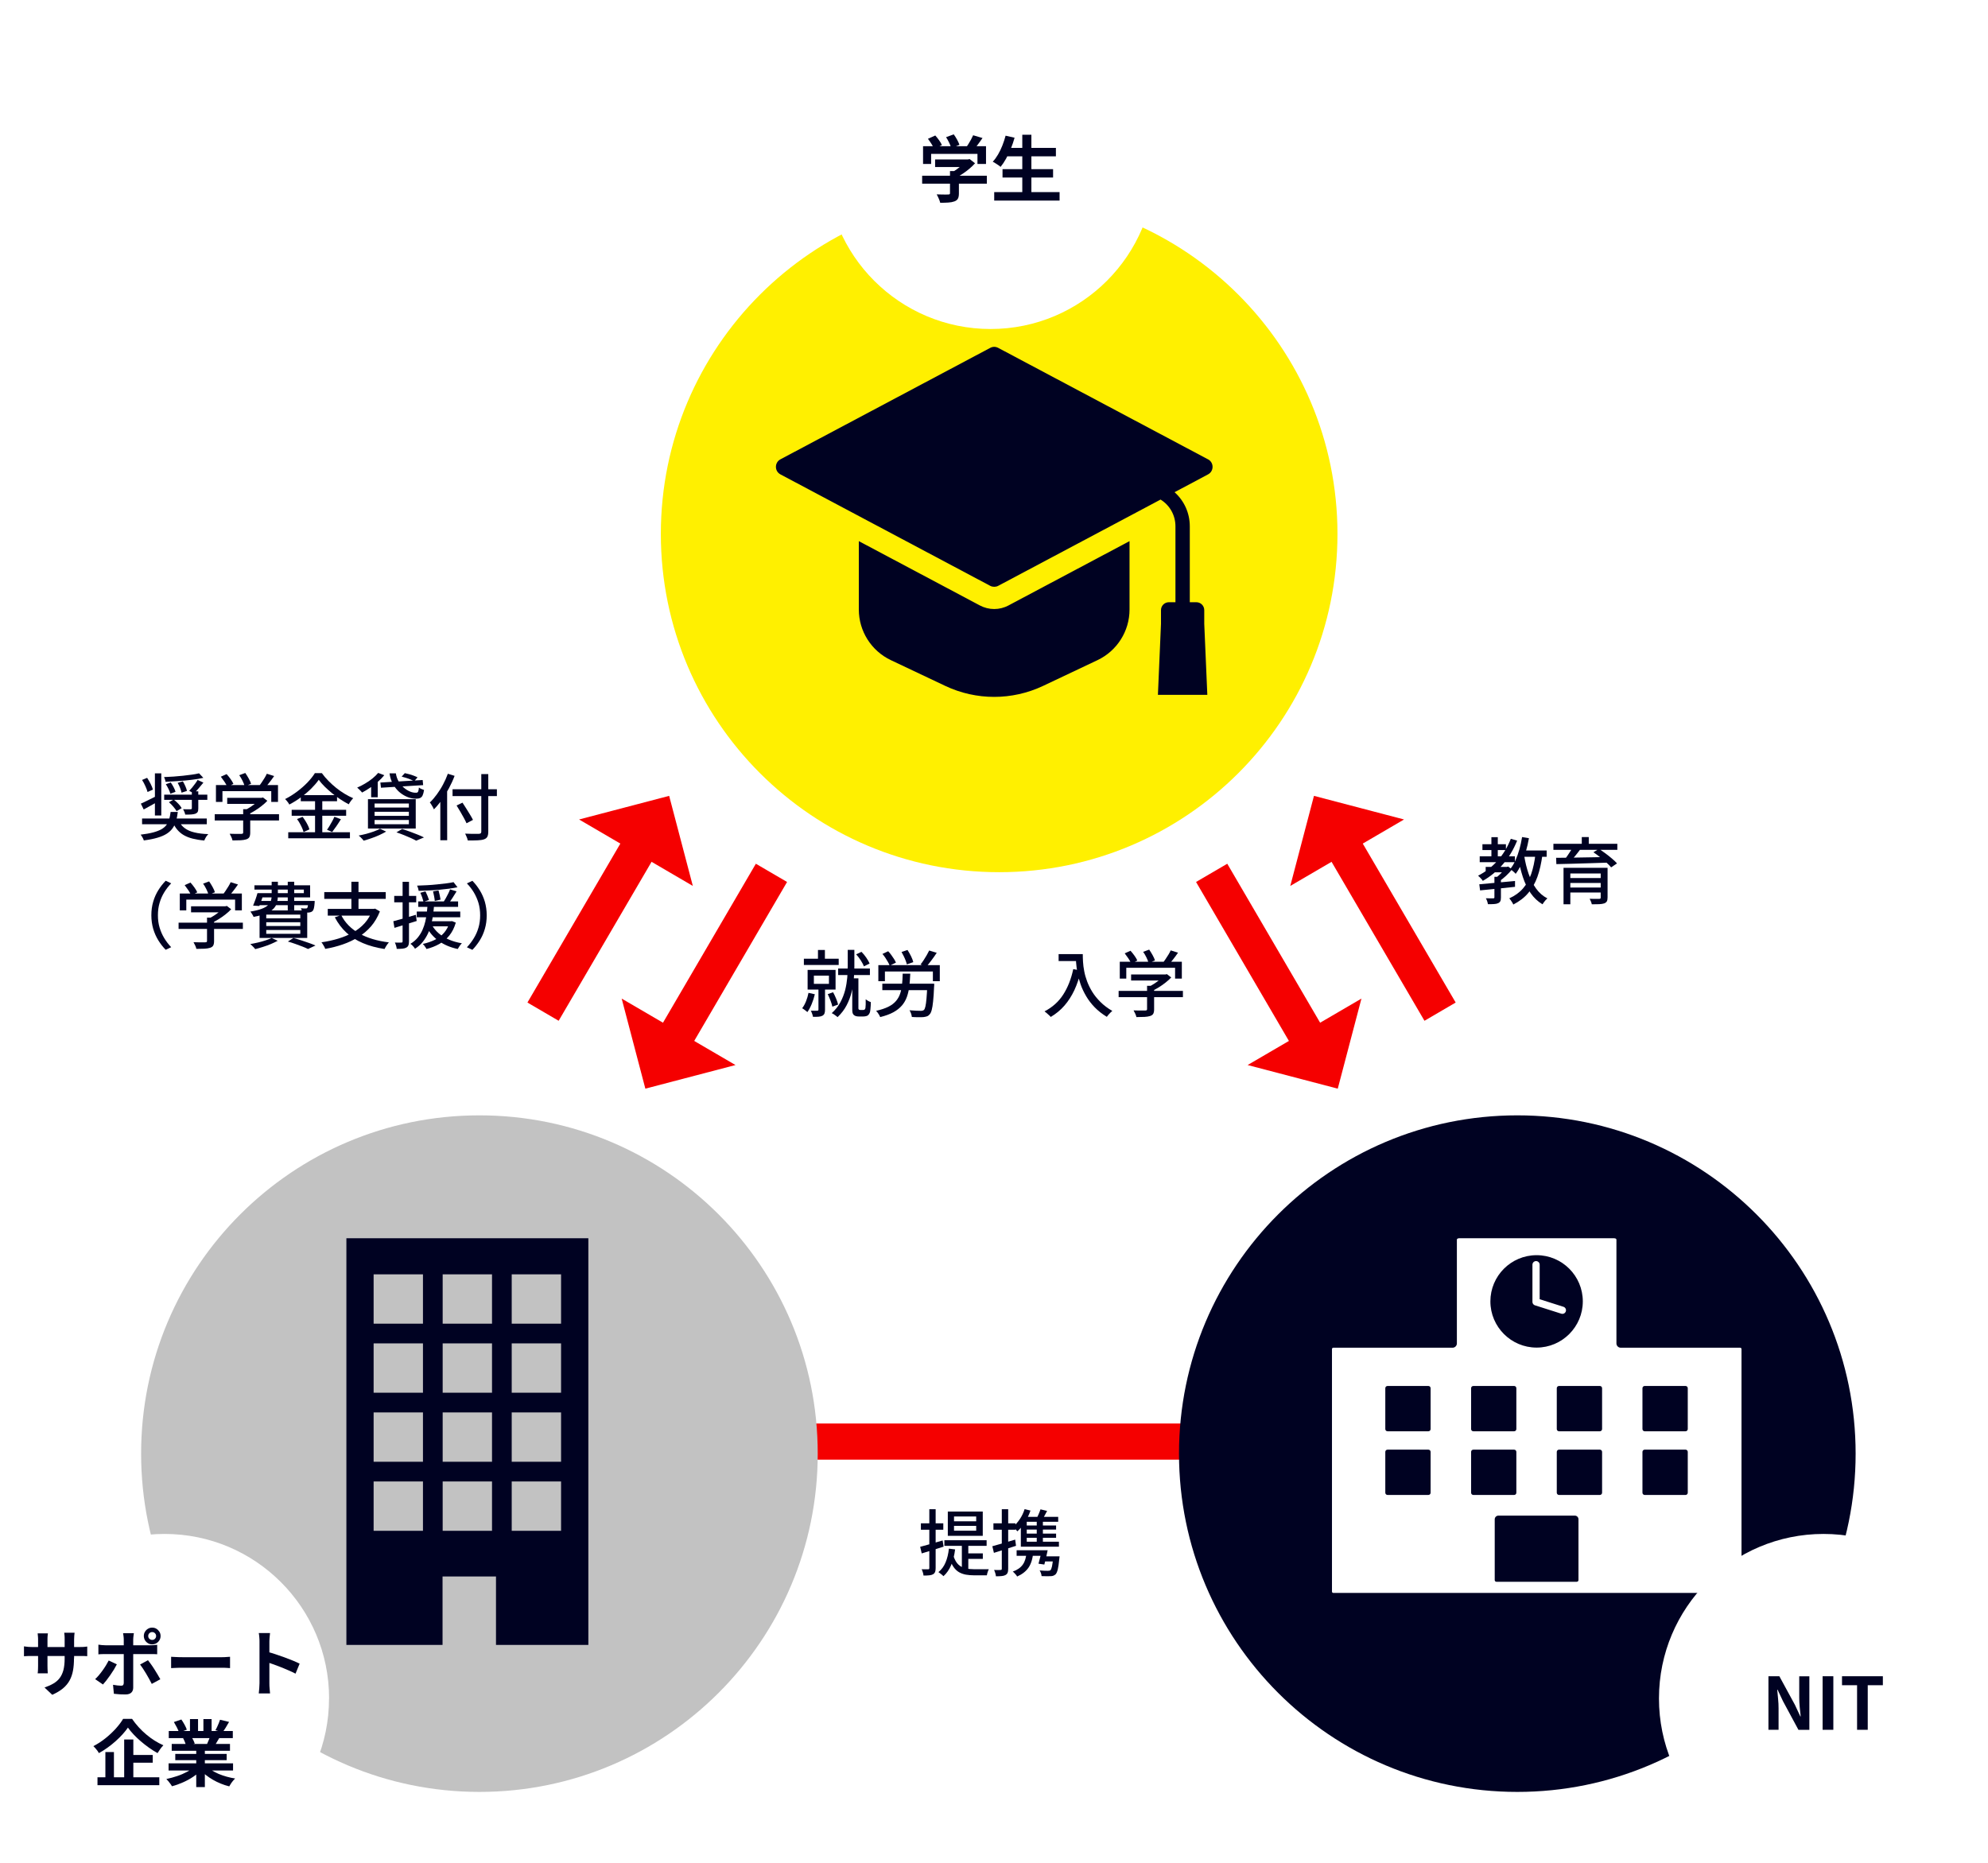 <?xml version="1.0" encoding="UTF-8"?><svg id="_レイヤー_2" xmlns="http://www.w3.org/2000/svg" width="329.95" height="309.23" xmlns:xlink="http://www.w3.org/1999/xlink" viewBox="0 0 329.95 309.23"><defs><style>.cls-1{fill:#fff000;filter:url(#drop-shadow-1);}.cls-2{fill:#fff;}.cls-3{stroke:#f50000;stroke-miterlimit:10;stroke-width:6px;}.cls-3,.cls-4{fill:none;}.cls-5{filter:url(#drop-shadow-2);}.cls-5,.cls-6{fill:#000222;}.cls-7{fill:#f50000;}.cls-8{fill:#c2c2c2;filter:url(#drop-shadow-3);}.cls-4{stroke:#fff;stroke-linecap:round;stroke-linejoin:round;stroke-width:1.2px;}</style><filter id="drop-shadow-1" filterUnits="userSpaceOnUse"><feOffset dx="0" dy="2"/><feGaussianBlur result="blur" stdDeviation="0"/><feFlood flood-color="#000" flood-opacity=".2"/><feComposite in2="blur" operator="in"/><feComposite in="SourceGraphic"/></filter><filter id="drop-shadow-2" filterUnits="userSpaceOnUse"><feOffset dx="-2" dy="2"/><feGaussianBlur result="blur-2" stdDeviation="0"/><feFlood flood-color="#000" flood-opacity=".2"/><feComposite in2="blur-2" operator="in"/><feComposite in="SourceGraphic"/></filter><filter id="drop-shadow-3" filterUnits="userSpaceOnUse"><feOffset dx="2" dy="2"/><feGaussianBlur result="blur-3" stdDeviation="0"/><feFlood flood-color="#000" flood-opacity=".2"/><feComposite in2="blur-3" operator="in"/><feComposite in="SourceGraphic"/></filter></defs><g id="contents1"><line class="cls-3" x1="201.1" y1="144.88" x2="217.25" y2="172.53"/><polygon class="cls-7" points="225.96 165.75 207.07 176.78 222.03 180.7 225.96 165.75"/><line class="cls-3" x1="222.85" y1="140.27" x2="239.01" y2="167.92"/><polygon class="cls-7" points="233.03 136.02 214.15 147.05 218.08 132.1 233.03 136.02"/><line class="cls-3" x1="77.56" y1="239.28" x2="253.83" y2="239.28"/><path class="cls-1" d="M221.98,86.62c0,31.01-25.14,56.15-56.15,56.15s-56.15-25.14-56.15-56.15,25.14-56.15,56.15-56.15,56.15,25.14,56.15,56.15Z"/><path class="cls-5" d="M309.98,239.28c0,31.01-25.14,56.15-56.15,56.15s-56.15-25.14-56.15-56.15,25.14-56.15,56.15-56.15,56.15,25.14,56.15,56.15Z"/><path class="cls-8" d="M133.72,239.28c0,31.01-25.14,56.15-56.15,56.15s-56.15-25.14-56.15-56.15,25.14-56.15,56.15-56.15,56.15,25.14,56.15,56.15Z"/><path class="cls-6" d="M57.49,205.53v67.5h15.96v-11.36h8.87v11.36h15.33v-67.5h-40.16ZM70.2,254.09h-8.19v-8.19h8.19v8.19ZM70.2,242.63h-8.19v-8.19h8.19v8.19ZM70.2,231.17h-8.19v-8.19h8.19v8.19ZM70.2,219.71h-8.19v-8.19h8.19v8.19ZM81.66,254.09h-8.19v-8.19h8.19v8.19ZM81.66,242.63h-8.19v-8.19h8.19v8.19ZM81.66,231.17h-8.19v-8.19h8.19v8.19ZM81.66,219.71h-8.19v-8.19h8.19v8.19ZM93.12,254.09h-8.19v-8.19h8.19v8.19ZM93.12,242.63h-8.19v-8.19h8.19v8.19ZM93.12,231.17h-8.19v-8.19h8.19v8.19ZM93.12,219.71h-8.19v-8.19h8.19v8.19Z"/><path class="cls-2" d="M288.79,223.7h-19.79c-.4,0-.72-.32-.72-.72v-17.2c0-.12-.1-.22-.22-.22-.04,0-.07,0-.1-.03h-25.84s-.07.03-.1.03c-.12,0-.22.1-.22.22v17.2c0,.4-.32.72-.72.72h-19.79c-.12,0-.22.1-.22.22v40.26c0,.12.1.22.22.22h67.53c.12,0,.22-.1.22-.22v-40.26c0-.12-.1-.22-.22-.22ZM237.44,247.77c0,.2-.16.37-.37.37h-6.78c-.2,0-.37-.17-.37-.37v-6.78c0-.2.16-.37.37-.37h6.78c.2,0,.37.16.37.37v6.78ZM237.44,237.2c0,.2-.16.37-.37.37h-6.78c-.2,0-.37-.16-.37-.37v-6.78c0-.2.16-.37.37-.37h6.78c.2,0,.37.16.37.37v6.78ZM255.03,208.34c4.24,0,7.67,3.44,7.67,7.67s-3.44,7.67-7.67,7.67-7.67-3.44-7.67-7.67,3.43-7.67,7.67-7.67ZM244.16,230.42c0-.2.16-.37.37-.37h6.77c.2,0,.37.16.37.37v6.78c0,.2-.16.37-.37.37h-6.77c-.2,0-.37-.16-.37-.37v-6.78ZM244.16,247.77v-6.78c0-.2.16-.37.37-.37h6.77c.2,0,.37.16.37.37v6.78c0,.2-.16.37-.37.37h-6.77c-.2,0-.37-.17-.37-.37ZM261.98,262.27c0,.15-.12.28-.28.28h-13.34c-.15,0-.28-.12-.28-.28v-10.09c0-.33.27-.61.61-.61h12.69c.33,0,.6.27.6.61v10.09ZM265.9,247.77c0,.2-.17.37-.37.37h-6.78c-.2,0-.37-.17-.37-.37v-6.78c0-.2.16-.37.37-.37h6.78c.2,0,.37.16.37.37v6.78ZM265.9,237.2c0,.2-.17.37-.37.37h-6.78c-.2,0-.37-.16-.37-.37v-6.78c0-.2.16-.37.37-.37h6.78c.2,0,.37.16.37.37v6.78ZM280.12,247.77c0,.2-.16.37-.37.37h-6.78c-.2,0-.37-.17-.37-.37v-6.78c0-.2.16-.37.37-.37h6.78c.2,0,.37.16.37.37v6.78ZM280.12,237.2c0,.2-.16.37-.37.37h-6.78c-.2,0-.37-.16-.37-.37v-6.78c0-.2.16-.37.37-.37h6.78c.2,0,.37.16.37.37v6.78Z"/><polyline class="cls-4" points="254.94 209.92 254.94 216.09 259.31 217.48"/><path class="cls-6" d="M167.39,100.49l20.08-10.67v11.35c0,3.59-2.07,6.86-5.31,8.4l-9.04,4.28c-5.14,2.43-11.09,2.43-16.23,0l-9.04-4.28c-3.24-1.54-5.31-4.81-5.31-8.4v-11.35l20.08,10.67c.73.39,1.56.6,2.39.6s1.66-.21,2.39-.6ZM200.49,76.24l-34.82-18.5c-.21-.11-.44-.17-.66-.17s-.46.06-.66.17l-34.82,18.5c-1,.53-1,1.97,0,2.5l15.45,8.21,19.37,10.29c.21.11.44.16.66.16s.46-.05.66-.16l19.37-10.29,7.58-4.03c1.54.95,2.47,2.61,2.47,4.44v12.6h-1.09c-.73,0-1.31.59-1.31,1.31v2.27c0,.28-.51,11.79-.51,11.79h8.2s-.51-11.5-.51-11.79v-2.27c0-.73-.59-1.31-1.31-1.31h-1.09v-12.6c0-2.21-.94-4.25-2.53-5.66l5.56-2.96c1-.53,1-1.97,0-2.5Z"/><path class="cls-6" d="M152.71,256.75c.48-.12,1.05-.28,1.72-.47.66-.19,1.34-.39,2.02-.59l.16,1.03c-.62.19-1.24.39-1.88.59-.64.2-1.22.38-1.75.53l-.26-1.09ZM152.84,252.85h3.72v1.06h-3.72v-1.06ZM154.25,250.51h1.04v9.76c0,.28-.03.5-.1.66-.06.16-.18.29-.34.38-.16.09-.37.15-.62.17-.26.03-.58.04-.96.03,0-.14-.04-.31-.1-.51-.06-.2-.13-.38-.2-.53.24,0,.46.01.66.01h.41c.08,0,.13-.02.16-.05.03-.03.04-.09.04-.17v-9.76ZM157.49,257.05l1.03.13c-.12.98-.34,1.84-.65,2.59-.32.75-.74,1.37-1.28,1.85-.06-.06-.14-.14-.24-.22-.1-.08-.21-.17-.32-.25-.11-.08-.2-.15-.28-.2.52-.42.92-.96,1.19-1.62.28-.66.46-1.42.55-2.28ZM156.74,255.65h7.01v.94h-7.01v-.94ZM157.31,250.89h5.8v4.03h-5.8v-4.03ZM158.26,258.3c.21.63.48,1.1.82,1.41s.73.51,1.18.61c.45.1.94.15,1.47.15h1.14c.26,0,.5,0,.73,0,.23,0,.4,0,.51,0-.04.08-.08.18-.13.3-.05.12-.09.24-.12.37-.03.12-.06.24-.07.34h-2.1c-.5,0-.95-.04-1.37-.11-.42-.08-.8-.21-1.15-.41-.34-.2-.65-.49-.92-.88-.27-.39-.49-.89-.68-1.51l.7-.25ZM158.34,251.71v.8h3.68v-.8h-3.68ZM158.34,253.27v.8h3.68v-.8h-3.68ZM159.64,256.13h1.07v4.9l-1.07-.44v-4.45ZM160.4,257.84h2.72v.91h-2.72v-.91Z"/><path class="cls-6" d="M164.7,256.65c.48-.13,1.06-.29,1.73-.49.68-.2,1.36-.4,2.06-.61l.14,1.03c-.63.2-1.27.4-1.91.61-.64.2-1.23.39-1.76.56l-.26-1.09ZM164.88,252.85h3.65v1.06h-3.65v-1.06ZM166.27,250.51h1.06v9.88c0,.28-.03.5-.1.66-.06.16-.18.29-.35.38-.16.09-.37.15-.62.17-.25.03-.57.04-.97.04,0-.14-.04-.32-.1-.52-.06-.2-.13-.38-.2-.53.24,0,.46.01.66.01s.34,0,.41-.01c.07,0,.12-.01.16-.04.03-.03.05-.08.05-.16v-9.88ZM170.36,257.64h1.13c-.09,1.06-.35,1.91-.77,2.54-.43.63-1.07,1.13-1.91,1.5-.03-.08-.09-.17-.18-.28-.09-.11-.18-.21-.28-.31-.1-.1-.18-.18-.26-.23.75-.27,1.31-.66,1.67-1.17.36-.51.56-1.19.61-2.05ZM170.05,250.49l.98.24c-.23.68-.54,1.32-.92,1.93-.38.6-.8,1.11-1.26,1.52-.05-.06-.12-.14-.2-.24-.09-.1-.18-.19-.27-.29-.09-.1-.17-.18-.25-.23.42-.34.8-.77,1.14-1.28.34-.51.6-1.06.78-1.63ZM168.73,257.32h4.43v.92h-4.43v-.92ZM169.43,252.69l.98-.86v4.49h-.98v-3.62ZM169.43,255.9h6.32v.83h-6.32v-.83ZM170.24,251.77h5.39v.82h-6.12l.73-.82ZM169.92,253.21h5.36v.68h-5.36v-.68ZM169.92,254.55h5.36v.7h-5.36v-.7ZM172.7,250.53l1.09.26c-.16.31-.32.61-.49.91-.17.29-.32.55-.47.76l-.88-.25c.14-.23.27-.51.41-.83.14-.32.25-.6.33-.85ZM172.07,252.15h1.02v4.09h-1.02v-4.09ZM172.87,257.32h1.01c-.08.4-.17.82-.27,1.25-.1.44-.19.81-.28,1.12l-.97-.14c.09-.3.18-.66.28-1.07.1-.41.18-.8.24-1.16ZM174.82,258.33h1.04c-.02.21-.03.35-.05.42-.07.78-.16,1.36-.25,1.75-.1.39-.22.66-.36.81-.12.1-.24.18-.37.23-.13.05-.28.08-.47.08-.15,0-.36.01-.63.01s-.55,0-.86-.02c0-.14-.04-.3-.1-.48-.06-.18-.13-.33-.22-.46.29.02.56.04.82.05.26,0,.44.01.55.01.2,0,.34-.03.42-.1.1-.1.19-.31.26-.63.07-.32.14-.84.2-1.54v-.13ZM173.15,258.33h2.06v.84h-2.3l.24-.84Z"/><path class="cls-6" d="M250.75,139.23l1.05.3c-.6,1.49-1.38,2.8-2.36,3.92-.97,1.13-2.09,2.05-3.34,2.76-.04-.08-.11-.17-.2-.28-.1-.11-.2-.22-.3-.32-.1-.11-.2-.19-.28-.26,1.24-.63,2.32-1.47,3.25-2.51.92-1.04,1.65-2.25,2.18-3.61ZM245.51,146.78c.5-.05,1.08-.1,1.72-.16.64-.06,1.33-.12,2.05-.19.72-.07,1.45-.13,2.17-.2v.97c-.69.07-1.38.14-2.08.22-.7.07-1.37.14-2,.2-.64.06-1.21.12-1.72.17l-.13-1.02ZM245.59,142.13h5.84v.98h-5.84v-.98ZM246.04,140.13h3.9v.97h-3.9v-.97ZM246.58,143.89h3.53v.9h-3.53v-.9ZM248.04,145.54h1.07v3.42c0,.26-.03.47-.1.62-.07.15-.2.26-.38.34-.18.08-.41.13-.69.14-.28.02-.61.02-.99.02-.02-.14-.06-.31-.12-.49-.06-.18-.14-.35-.22-.49.28,0,.54.01.76.01h.46c.08,0,.13-.01.16-.04.03-.03.04-.07.04-.14v-3.4ZM247.53,138.96h1.06v3.67h-1.06v-3.67ZM249.87,143.89h.24l.2-.06.64.48c-.29.36-.62.72-1,1.07-.38.35-.75.65-1.11.9-.06-.1-.15-.2-.27-.31-.12-.11-.21-.2-.29-.28.2-.14.4-.31.6-.5.2-.19.39-.38.56-.58.18-.2.32-.38.43-.54v-.18ZM254.85,141.78l1.15.12c-.19,1.38-.46,2.59-.83,3.63-.37,1.04-.88,1.94-1.53,2.7-.64.76-1.47,1.39-2.48,1.91-.03-.1-.09-.21-.17-.34-.08-.13-.16-.26-.25-.38-.09-.13-.17-.23-.24-.31.93-.42,1.69-.97,2.27-1.64s1.04-1.48,1.37-2.42c.32-.94.56-2.03.7-3.26ZM252.62,138.94l1.14.19c-.14.77-.31,1.52-.52,2.24-.21.73-.45,1.4-.73,2.03-.28.62-.59,1.17-.95,1.64-.06-.07-.14-.16-.25-.26-.11-.1-.23-.2-.35-.3-.12-.1-.22-.17-.31-.23.34-.42.63-.9.88-1.46.25-.56.47-1.17.65-1.82.18-.66.33-1.33.44-2.03ZM252.97,142.03c.17,1.06.41,2.06.73,2.99.32.93.73,1.75,1.24,2.46.51.71,1.13,1.25,1.88,1.64-.09.07-.19.17-.29.28-.1.12-.2.24-.29.36-.09.12-.16.24-.23.34-.79-.47-1.45-1.1-1.98-1.87-.53-.78-.96-1.67-1.29-2.69-.33-1.02-.6-2.13-.8-3.34l1.03-.17ZM252.37,141.17h4.33v1.04h-4.33v-1.04Z"/><path class="cls-6" d="M257.82,140.06h10.61v1h-10.61v-1ZM258.27,142.38c.54,0,1.16,0,1.84-.01.68,0,1.41-.02,2.19-.04.78-.02,1.57-.03,2.38-.04.81-.01,1.62-.03,2.42-.05l-.06.94c-1.05.03-2.1.07-3.16.1-1.06.04-2.07.07-3.02.09-.96.02-1.81.04-2.55.06l-.04-1.04ZM259.5,144.04h6.53v.94h-5.4v5.12h-1.13v-6.06ZM261,140.67l1.26.34c-.27.37-.56.74-.87,1.11-.31.37-.59.69-.85.95l-.9-.34c.15-.19.31-.41.48-.65s.33-.49.49-.74c.16-.25.29-.48.39-.68ZM260.19,145.74h5.93v.82h-5.93v-.82ZM260.19,147.32h5.89v.82h-5.89v-.82ZM262.53,138.94h1.16v1.62h-1.16v-1.62ZM265.66,144.04h1.15v4.92c0,.29-.04.5-.12.65-.08.14-.23.26-.44.34-.22.07-.49.11-.83.13-.34.01-.75.02-1.23.02-.02-.14-.07-.29-.14-.46s-.14-.33-.21-.46c.21,0,.43.02.65.02.22,0,.41,0,.58,0,.17,0,.28,0,.34,0,.11,0,.18-.03.21-.06.04-.03.05-.09.05-.17v-4.92ZM264.47,141.46l.91-.56c.34.22.71.48,1.09.76.38.28.74.57,1.08.86.34.29.62.55.83.79l-.98.66c-.19-.24-.45-.51-.78-.8s-.68-.59-1.05-.89c-.37-.3-.74-.57-1.1-.81Z"/><path class="cls-6" d="M28.32,134.77h1.19c-.06.54-.16,1.03-.28,1.47-.12.44-.31.84-.55,1.19-.24.35-.56.66-.97.93-.41.27-.93.5-1.55.68-.63.19-1.39.34-2.29.46-.04-.14-.11-.31-.22-.5-.11-.19-.21-.34-.31-.46.82-.1,1.52-.22,2.08-.37.56-.15,1.02-.33,1.38-.53.36-.21.64-.45.84-.73.2-.28.35-.59.45-.95.1-.36.17-.76.23-1.2ZM23.38,133.39c.33-.14.72-.33,1.18-.56.46-.23.93-.46,1.42-.7l.29.88c-.41.23-.82.46-1.24.7-.42.23-.81.45-1.18.65l-.47-.96ZM23.58,129.46l.84-.35c.2.3.39.64.58,1,.18.36.31.68.38.95l-.89.4c-.07-.27-.19-.6-.36-.97-.17-.38-.35-.72-.55-1.03ZM23.58,135.86h10.74v.95h-10.74v-.95ZM25.71,128.36h1.06v7h-1.06v-7ZM33.03,128.35l.72.76c-.56.13-1.19.24-1.9.32-.71.09-1.44.16-2.2.21-.76.05-1.48.09-2.18.13,0-.11-.04-.25-.09-.4-.05-.16-.11-.29-.16-.39.51-.02,1.04-.04,1.58-.08.54-.04,1.07-.09,1.58-.14.52-.06,1-.12,1.46-.18.46-.06.85-.14,1.19-.22ZM27.25,131.9h7.16v.86h-7.16v-.86ZM27.52,130.17l.82-.29c.17.24.33.5.48.79.15.29.26.54.31.76l-.85.32c-.06-.22-.16-.47-.3-.77-.14-.3-.3-.57-.46-.82ZM28.04,133.15l.79-.44c.26.2.51.43.77.7.26.27.44.51.55.73l-.84.5c-.12-.22-.3-.46-.54-.74-.24-.28-.48-.53-.73-.74ZM29.7,136.27c.22.49.55.89.97,1.2.42.31.96.55,1.61.7.65.16,1.41.25,2.29.28-.09.09-.17.19-.26.31s-.16.25-.23.38c-.07.13-.13.25-.17.37-.72-.06-1.36-.17-1.93-.31-.56-.14-1.06-.34-1.48-.58s-.78-.55-1.09-.92c-.31-.37-.57-.8-.77-1.31l1.06-.12ZM29.5,129.94l.85-.25c.15.25.29.52.42.82.13.3.22.55.26.77l-.9.29c-.04-.22-.12-.49-.24-.79s-.25-.58-.4-.83ZM31.84,131.35h1.07v2.83c0,.26-.03.45-.1.58-.07.13-.2.23-.39.31-.18.06-.41.1-.69.12-.28.02-.61.02-.99.02-.02-.14-.07-.29-.14-.46-.07-.17-.14-.31-.22-.43.28,0,.54.01.77.01h.47c.08,0,.14-.02.17-.05.03-.02.05-.07.05-.13v-2.81ZM32.8,129.46l.96.44c-.26.32-.52.64-.8.96-.28.32-.53.59-.77.82l-.79-.41c.16-.16.33-.35.5-.56.17-.21.34-.43.5-.65.16-.22.3-.42.4-.61Z"/><path class="cls-6" d="M35.64,135.15h10.67v1.04h-10.67v-1.04ZM35.84,130.31h10.3v2.8h-1.12v-1.79h-8.1v1.79h-1.08v-2.8ZM36.65,128.92l.96-.43c.22.24.44.51.66.82.22.3.37.57.47.8l-1.01.49c-.1-.23-.25-.5-.46-.82-.21-.31-.42-.6-.62-.86ZM37.71,132.43h5.77v1h-5.77v-1ZM40.37,134.31h1.16v3.91c0,.31-.05.55-.14.72-.09.17-.27.3-.52.38-.25.08-.56.13-.92.15-.37.02-.82.03-1.36.03-.03-.16-.09-.35-.19-.56s-.19-.39-.28-.55c.28,0,.55.02.82.02.27,0,.5,0,.7,0s.34,0,.42,0c.12,0,.2-.03.24-.06.04-.03.06-.09.06-.18v-3.88ZM39.71,128.67l1-.37c.19.27.38.58.57.92.19.34.32.63.39.88l-1.06.42c-.06-.26-.18-.56-.35-.91-.17-.35-.35-.66-.55-.94ZM43.12,132.43h.28l.25-.06.72.55c-.27.29-.58.57-.94.85-.35.28-.72.54-1.11.78-.39.24-.77.45-1.16.64-.07-.1-.17-.22-.29-.35-.12-.13-.23-.24-.33-.32.33-.15.66-.34.99-.55.33-.22.64-.44.92-.67.28-.23.5-.45.67-.65v-.22ZM44.29,128.43l1.21.38c-.26.38-.54.76-.84,1.14s-.57.7-.82.96l-.91-.36c.16-.19.32-.41.49-.66.17-.25.33-.5.49-.76.16-.26.28-.49.38-.71Z"/><path class="cls-6" d="M52.9,129.44c-.33.47-.75.96-1.25,1.46-.51.5-1.07.98-1.69,1.43-.62.46-1.27.86-1.94,1.21-.04-.09-.1-.19-.18-.3-.08-.11-.17-.22-.26-.33-.09-.11-.18-.2-.26-.28.69-.34,1.35-.76,1.99-1.24.64-.48,1.22-.99,1.73-1.52.51-.54.92-1.05,1.22-1.54h1.16c.32.44.68.87,1.09,1.28.4.41.83.8,1.28,1.16.45.36.92.69,1.4.98.48.29.96.54,1.43.74-.14.14-.27.3-.4.48-.13.18-.25.36-.34.53-.46-.24-.93-.52-1.4-.83-.47-.31-.93-.65-1.37-1.01-.44-.36-.85-.73-1.23-1.1s-.7-.75-.97-1.12ZM47.84,138.14h10.24v1h-10.24v-1ZM48.41,134.42h9.04v.98h-9.04v-.98ZM49.3,135.95l.92-.37c.16.21.32.44.47.68.15.25.29.49.41.74.12.24.2.47.25.67l-.97.43c-.05-.2-.13-.42-.24-.67-.11-.25-.24-.5-.38-.76-.14-.26-.3-.5-.46-.71ZM49.92,131.98h6.02v1.01h-6.02v-1.01ZM52.29,132.38h1.2v6.26h-1.2v-6.26ZM55.5,135.57l1.08.41c-.23.38-.48.76-.74,1.14-.26.38-.5.71-.71.98l-.86-.37c.14-.19.29-.41.44-.67.15-.25.3-.51.44-.77.14-.26.26-.5.35-.72Z"/><path class="cls-6" d="M62.76,128.29l1.02.38c-.3.38-.66.75-1.08,1.11-.42.36-.85.68-1.29.98-.44.3-.88.56-1.31.79-.06-.07-.13-.16-.23-.26-.1-.1-.2-.21-.31-.31-.11-.1-.2-.18-.28-.25.44-.19.88-.41,1.31-.67.43-.25.84-.53,1.22-.84s.7-.62.97-.94ZM63.05,137.55l1.04.48c-.33.19-.7.38-1.13.58-.42.19-.86.37-1.31.52-.45.16-.88.29-1.29.41-.06-.08-.13-.17-.23-.28-.1-.11-.2-.21-.31-.32-.11-.1-.21-.19-.29-.25.42-.08.84-.18,1.28-.29.44-.12.85-.25,1.24-.39.39-.14.73-.29,1.01-.45ZM61.07,132.65h7.93v4.87h-7.93v-4.87ZM61.6,130.06l.74-.76.35.11v2.92h-1.09v-2.27ZM62.17,133.37v.67h5.69v-.67h-5.69ZM62.17,134.74v.68h5.69v-.68h-5.69ZM62.17,136.11v.7h5.69v-.7h-5.69ZM63.14,129.89l7.01-.42.08.85-7,.43-.1-.86ZM64.64,128.36h1.06c.07.47.22.91.44,1.3.22.4.5.74.83,1.03s.67.52,1.03.67c.36.16.71.23,1.06.22.17,0,.28-.06.34-.19.06-.12.1-.35.13-.68.1.09.24.17.4.24.16.07.31.13.45.17-.06.39-.14.69-.24.91-.1.21-.25.36-.43.43-.18.08-.41.11-.7.11-.38,0-.77-.07-1.16-.2-.39-.13-.77-.32-1.12-.56-.36-.24-.68-.53-.97-.88-.29-.35-.53-.74-.73-1.18-.19-.44-.32-.91-.38-1.41ZM65.81,138.15l.94-.56c.43.14.87.3,1.32.46.45.16.87.33,1.27.49.4.16.74.31,1.03.46l-1.3.54c-.24-.14-.53-.28-.88-.44-.35-.16-.73-.32-1.13-.48-.41-.16-.82-.32-1.25-.46ZM66.66,128.91l.53-.58c.23.05.48.11.74.18.26.07.51.15.76.25.24.09.45.18.61.27l-.56.64c-.15-.09-.35-.18-.58-.28-.24-.1-.48-.19-.74-.27-.26-.08-.5-.15-.74-.21Z"/><path class="cls-6" d="M74.33,128.43l1.12.35c-.26.7-.58,1.38-.94,2.06-.36.68-.76,1.32-1.18,1.92-.42.6-.86,1.13-1.31,1.58-.03-.09-.09-.21-.17-.35-.08-.15-.17-.3-.26-.44-.09-.15-.17-.27-.25-.35.4-.38.79-.83,1.16-1.34s.72-1.05,1.03-1.64c.31-.58.58-1.18.8-1.79ZM73.08,131.73l1.13-1.14v.02s.01,8.86.01,8.86h-1.14v-7.74ZM75.11,131h7.36v1.14h-7.36v-1.14ZM75.78,133.7l.98-.47c.2.3.41.63.63.98.22.35.43.69.63,1.02s.36.62.48.86l-1.07.56c-.11-.25-.26-.54-.44-.88-.18-.34-.38-.69-.6-1.06-.22-.36-.42-.7-.61-1.01ZM79.86,128.49h1.18v9.55c0,.39-.06.68-.17.87-.11.19-.3.33-.55.41-.26.09-.6.14-1.04.16-.44.02-.99.03-1.64.02-.02-.1-.05-.22-.1-.36-.05-.14-.11-.27-.17-.41-.06-.14-.12-.26-.17-.36.33.02.65.03.96.03.31,0,.59,0,.82,0,.24,0,.4,0,.5,0,.14,0,.25-.04.31-.09.06-.05.09-.14.09-.27v-9.55Z"/><path class="cls-6" d="M25.12,151.93c0-.82.1-1.57.31-2.27.2-.7.49-1.33.85-1.91.36-.58.77-1.1,1.22-1.56l.91.43c-.44.46-.82.95-1.15,1.49s-.59,1.12-.77,1.75c-.19.63-.28,1.31-.28,2.06s.09,1.42.28,2.05c.19.63.45,1.22.77,1.75.33.54.71,1.04,1.15,1.5l-.91.43c-.46-.46-.86-.98-1.22-1.56-.36-.58-.64-1.21-.85-1.91-.2-.7-.31-1.45-.31-2.26Z"/><path class="cls-6" d="M29.64,153.15h10.67v1.04h-10.67v-1.04ZM29.84,148.31h10.3v2.8h-1.12v-1.79h-8.1v1.79h-1.08v-2.8ZM30.65,146.92l.96-.43c.22.24.44.51.66.82.22.3.37.57.47.8l-1.01.49c-.1-.23-.25-.5-.46-.82-.21-.31-.42-.6-.62-.86ZM31.71,150.43h5.77v1h-5.77v-1ZM34.37,152.31h1.16v3.91c0,.31-.05.55-.14.72-.09.17-.27.3-.52.38-.25.08-.56.13-.92.15-.37.02-.82.03-1.36.03-.03-.16-.09-.35-.19-.56s-.19-.39-.28-.55c.28,0,.55.02.82.02.27,0,.5,0,.7,0s.34,0,.42,0c.12,0,.2-.03.24-.06.04-.03.06-.09.06-.18v-3.88ZM33.71,146.67l1-.37c.19.27.38.58.57.92.19.34.32.63.39.88l-1.06.42c-.06-.26-.18-.56-.35-.91-.17-.35-.35-.66-.55-.94ZM37.12,150.43h.28l.25-.06.72.55c-.27.29-.58.57-.94.85-.35.28-.72.54-1.11.78-.39.24-.77.45-1.16.64-.07-.1-.17-.22-.29-.35-.12-.13-.23-.24-.33-.32.33-.15.66-.34.99-.55.33-.22.64-.44.92-.67.28-.23.5-.45.67-.65v-.22ZM38.29,146.43l1.21.38c-.26.38-.54.76-.84,1.14s-.57.7-.82.96l-.91-.36c.16-.19.32-.41.49-.66.17-.25.33-.5.49-.76.16-.26.28-.49.38-.71Z"/><path class="cls-6" d="M45.08,155.69l1.02.46c-.33.18-.71.36-1.13.54-.43.18-.87.34-1.32.48-.45.14-.88.27-1.29.37-.06-.08-.13-.17-.23-.28-.1-.1-.2-.21-.31-.31-.1-.1-.2-.19-.28-.25.42-.07.84-.16,1.28-.26.44-.1.86-.22,1.25-.35.39-.13.73-.26,1.01-.4ZM45.09,146.36h1.03v2.3c0,.41-.05.79-.14,1.15-.1.36-.28.69-.56.99-.28.3-.68.57-1.22.8-.54.23-1.24.43-2.12.59-.02-.09-.07-.19-.13-.29-.06-.11-.13-.22-.2-.32-.07-.11-.13-.2-.2-.27.78-.13,1.41-.28,1.88-.46.47-.18.82-.38,1.06-.61.24-.23.4-.47.48-.74.08-.26.12-.55.12-.85v-2.28ZM42.72,148.25h1.07c-.11.37-.24.74-.37,1.13-.14.38-.26.72-.38,1l-1.03-.06c.12-.29.25-.62.38-.99.13-.37.25-.73.34-1.07ZM43.06,148.25h7.37v-.59h-8.2v-.71h9.24v2h-8.41v-.71ZM42.75,149.54h8.78v.71h-9l.22-.71ZM43.08,151.12h7.91v4.56h-7.91v-4.56ZM44.19,151.81v.62h5.65v-.62h-5.65ZM44.19,153.08v.62h5.65v-.62h-5.65ZM44.19,154.36v.64h5.65v-.64h-5.65ZM47.76,146.36h1.07v4.75h-1.07v-4.75ZM47.79,156.27l.91-.58c.43.12.88.25,1.33.4.46.15.89.29,1.29.44.4.14.75.28,1.04.41l-1.24.58c-.25-.13-.55-.26-.91-.4-.36-.14-.74-.28-1.16-.43-.42-.15-.84-.29-1.27-.41ZM51.16,149.54h1.07c0,.15-.01.26-.01.32-.03.38-.07.68-.12.89-.05.21-.12.36-.23.47-.08.08-.17.14-.28.17-.11.04-.23.06-.35.08h-.46c-.2,0-.41,0-.63-.02,0-.1-.03-.21-.07-.35-.04-.14-.08-.26-.14-.35.17.02.32.03.46.04.14,0,.24,0,.31,0,.06,0,.12,0,.16-.01.04,0,.08-.03.11-.06.05-.05.09-.15.11-.31.03-.16.05-.4.08-.73v-.12Z"/><path class="cls-6" d="M61.8,150.86h.24l.22-.04.79.46c-.37.94-.86,1.77-1.46,2.47-.61.7-1.31,1.3-2.11,1.79s-1.66.9-2.59,1.22c-.93.32-1.9.57-2.92.74-.02-.1-.07-.22-.15-.36-.08-.14-.16-.27-.24-.41-.08-.14-.16-.24-.23-.32.99-.14,1.93-.35,2.82-.62.89-.27,1.7-.61,2.44-1.03.74-.42,1.38-.93,1.93-1.54.54-.61.96-1.32,1.26-2.14v-.22ZM53.82,148.07h10.2v1.13h-10.2v-1.13ZM54.4,150.86h7.76v1.12h-7.76v-1.12ZM56.63,151.9c.64,1.26,1.63,2.27,2.98,3.03,1.34.76,2.99,1.25,4.93,1.49-.08.09-.17.2-.26.33-.09.13-.18.27-.26.4-.08.14-.15.26-.2.37-1.34-.21-2.54-.53-3.59-.98-1.05-.44-1.96-1.02-2.73-1.73-.77-.71-1.41-1.56-1.93-2.55l1.06-.37ZM58.32,146.36h1.18v5h-1.18v-5Z"/><path class="cls-6" d="M65.29,152.91c.48-.12,1.05-.28,1.71-.47.66-.19,1.33-.39,2.02-.6l.14,1.03c-.64.2-1.28.4-1.93.6-.64.2-1.23.38-1.76.54l-.19-1.1ZM65.43,148.71h3.65v1.06h-3.65v-1.06ZM66.82,146.37h1.06v9.88c0,.28-.03.5-.1.66-.06.16-.18.29-.35.38-.16.09-.37.15-.62.17-.25.03-.57.04-.97.04,0-.14-.04-.32-.1-.52-.06-.2-.13-.38-.2-.53.24,0,.46.01.66.01s.34,0,.41-.01c.07,0,.12-.01.16-.04.03-.03.05-.08.05-.16v-9.88ZM70.96,150.2h1.09c-.04.5-.09,1.01-.16,1.54-.07.53-.17,1.07-.3,1.6-.13.54-.31,1.06-.54,1.56-.23.5-.52.98-.87,1.42-.35.44-.78.83-1.3,1.16-.08-.14-.19-.28-.33-.44-.14-.16-.28-.28-.43-.38.48-.29.88-.63,1.21-1.03.32-.4.59-.82.79-1.28.2-.46.36-.92.47-1.4.11-.48.19-.96.25-1.43.05-.47.09-.92.13-1.33ZM69.17,151.3h7.22v.95h-7.22v-.95ZM75.28,146.43l.65.84c-.42.09-.9.17-1.42.24-.52.07-1.07.13-1.64.18-.57.05-1.14.09-1.72.11-.57.03-1.13.05-1.66.07-.02-.13-.05-.27-.1-.44-.05-.16-.11-.31-.16-.43.53-.02,1.07-.04,1.63-.07.56-.03,1.1-.07,1.64-.13.54-.05,1.05-.11,1.54-.17.48-.06.9-.13,1.25-.21ZM69.42,149.62h6.61v.91h-6.61v-.91ZM69.76,148.19l.86-.24c.11.22.22.47.33.74.11.27.19.5.25.68l-.91.31c-.05-.2-.12-.44-.22-.73-.1-.28-.2-.54-.31-.77ZM74.62,152.91h.22l.19-.02.62.25c-.25.86-.61,1.57-1.08,2.15-.47.58-1.03,1.04-1.67,1.4-.64.36-1.35.64-2.12.83-.03-.08-.09-.17-.16-.28s-.15-.21-.23-.32c-.08-.1-.15-.18-.22-.24.73-.16,1.39-.39,1.99-.68s1.11-.68,1.53-1.16c.42-.48.73-1.07.93-1.77v-.16ZM71.68,153.53c.29.52.67.99,1.15,1.4s1.04.76,1.69,1.03c.65.28,1.36.48,2.14.61-.12.11-.25.26-.38.45-.13.19-.23.35-.31.5-1.22-.26-2.26-.7-3.14-1.33-.88-.63-1.57-1.42-2.06-2.38l.92-.28ZM70.78,152.91h4.09v.85h-4.09v-.85ZM71.88,147.95l.9-.16c.07.25.14.52.2.8.06.29.11.53.14.73l-.96.22c-.02-.21-.05-.46-.11-.76-.06-.3-.12-.58-.18-.83ZM74.71,147.63l1.07.32c-.22.37-.45.74-.7,1.12-.25.38-.47.71-.67.98l-.82-.3c.13-.19.26-.41.4-.66.14-.25.27-.5.4-.76.13-.26.23-.49.31-.71Z"/><path class="cls-6" d="M80.78,151.93c0,.81-.1,1.56-.31,2.26-.2.7-.49,1.34-.85,1.91-.36.58-.77,1.1-1.22,1.56l-.91-.43c.44-.46.82-.96,1.15-1.5.33-.54.59-1.12.77-1.75.19-.63.28-1.32.28-2.05s-.09-1.43-.28-2.06c-.19-.63-.45-1.21-.77-1.75-.33-.54-.71-1.04-1.15-1.49l.91-.43c.46.46.86.98,1.22,1.56.36.58.64,1.21.85,1.91.2.7.31,1.45.31,2.27Z"/><path class="cls-6" d="M178.13,160.86l1.28.23c-.28,1.21-.65,2.3-1.1,3.27-.46.97-1.01,1.83-1.65,2.56-.64.74-1.4,1.36-2.27,1.88-.06-.09-.16-.19-.29-.3-.13-.11-.26-.23-.39-.35-.13-.12-.25-.21-.35-.28,1.3-.67,2.34-1.6,3.1-2.78.76-1.18,1.32-2.59,1.67-4.24ZM175.7,158.37h3.41v1.15h-3.41v-1.15ZM178.55,158.37h1.16c0,.37.01.79.04,1.28.03.48.09,1,.2,1.55.1.55.26,1.11.48,1.7.22.58.5,1.16.86,1.74.36.58.81,1.13,1.35,1.67.54.54,1.2,1.04,1.97,1.49-.08.06-.18.15-.3.27-.12.12-.24.24-.35.37-.11.13-.2.24-.26.34-.78-.48-1.46-1.01-2.02-1.59s-1.03-1.19-1.41-1.84c-.38-.65-.69-1.3-.92-1.96-.23-.66-.41-1.29-.52-1.91-.12-.62-.19-1.19-.23-1.72s-.05-.99-.05-1.39Z"/><path class="cls-6" d="M185.66,164.47h10.67v1.04h-10.67v-1.04ZM185.85,159.63h10.3v2.8h-1.12v-1.79h-8.1v1.79h-1.08v-2.8ZM186.67,158.24l.96-.43c.22.24.44.51.66.82.22.3.37.57.47.8l-1.01.49c-.1-.23-.25-.5-.46-.82-.21-.31-.42-.6-.62-.86ZM187.73,161.75h5.77v1h-5.77v-1ZM190.39,163.63h1.16v3.91c0,.31-.05.55-.14.72-.09.17-.27.3-.52.38-.25.08-.56.13-.92.15-.37.02-.82.03-1.36.03-.03-.16-.09-.35-.19-.56s-.19-.39-.28-.55c.28,0,.55.02.82.02.27,0,.5,0,.7,0s.34,0,.42,0c.12,0,.2-.03.24-.06.04-.03.06-.09.06-.18v-3.88ZM189.73,157.99l1-.37c.19.27.38.58.57.92.19.34.32.63.39.88l-1.06.42c-.06-.26-.18-.56-.35-.91-.17-.35-.35-.66-.55-.94ZM193.14,161.75h.28l.25-.06.72.55c-.27.29-.58.57-.94.85-.35.28-.72.54-1.11.78-.39.24-.77.45-1.16.64-.07-.1-.17-.22-.29-.35-.12-.13-.23-.24-.33-.32.33-.15.66-.34.99-.55.33-.22.64-.44.92-.67.28-.23.5-.45.67-.65v-.22ZM194.31,157.75l1.21.38c-.26.38-.54.76-.84,1.14-.3.38-.57.7-.82.96l-.91-.36c.16-.19.32-.41.49-.66.17-.25.33-.5.49-.76.16-.26.28-.49.38-.71Z"/><path class="cls-6" d="M134.2,164.8l1.04.23c-.13.55-.3,1.09-.52,1.62-.22.53-.46.98-.72,1.34-.06-.06-.15-.13-.25-.21-.1-.08-.21-.16-.32-.24-.11-.08-.21-.14-.29-.19.25-.32.46-.71.64-1.16.18-.45.32-.92.41-1.4ZM133.42,159.13h5.78v1.04h-5.78v-1.04ZM134.04,160.99h4.64v3.26h-4.64v-3.26ZM135.84,163.86h1.09v3.74c0,.26-.03.46-.09.62-.06.16-.18.28-.35.38-.18.09-.39.14-.65.16-.26.02-.56.02-.91.02-.02-.15-.07-.33-.14-.52-.07-.2-.14-.36-.22-.5.25,0,.47.01.68.01s.34,0,.41-.01c.12,0,.18-.06.18-.17v-3.73ZM135.08,161.94v1.36h2.5v-1.36h-2.5ZM135.76,157.68h1.15v2.04h-1.15v-2.04ZM137.38,165.01l.89-.31c.18.32.34.67.5,1.05.16.38.27.71.33.99l-.95.35c-.06-.28-.16-.62-.31-1.01-.15-.39-.3-.75-.46-1.07ZM140.7,157.66h1.1v2.76c0,.63-.03,1.31-.09,2.03-.06.72-.18,1.46-.37,2.22-.18.76-.46,1.49-.83,2.2-.37.71-.87,1.36-1.5,1.96-.07-.07-.16-.15-.28-.23-.11-.08-.23-.17-.35-.25-.12-.08-.24-.14-.34-.18.62-.56,1.1-1.17,1.45-1.83.35-.66.61-1.34.79-2.03.17-.7.28-1.38.34-2.04.05-.66.08-1.28.08-1.84v-2.77ZM139.11,160.76h5.27v1.08h-5.27v-1.08ZM141.44,162.39h1.03v4.96s0,.09.02.13c.02.04.04.07.06.09.06.05.15.07.26.07h.38c.06,0,.11,0,.17-.01.06,0,.1-.03.13-.06.04-.02.07-.06.1-.11.02-.05.04-.11.05-.17.02-.12.03-.31.04-.56,0-.25,0-.54,0-.87.1.09.24.18.4.27.16.09.31.16.45.2,0,.22,0,.43-.02.65-.02.22-.03.42-.05.59-.02.17-.04.3-.06.39-.08.27-.22.48-.41.61-.09.05-.2.09-.33.11-.13.03-.27.04-.4.04h-.73c-.15,0-.3-.02-.44-.05-.14-.04-.27-.1-.38-.2-.06-.06-.12-.14-.16-.22-.04-.08-.07-.19-.08-.32-.02-.14-.02-.32-.02-.54v-4.99ZM142.09,158.41l.89-.42c.29.29.55.61.8.97.24.36.43.68.55.97l-.95.47c-.1-.29-.28-.62-.52-1-.24-.38-.5-.71-.77-1Z"/><path class="cls-6" d="M149.84,161.61h1.24c-.03.75-.09,1.45-.16,2.09-.08.64-.21,1.23-.4,1.76-.19.53-.46,1.01-.82,1.43-.36.42-.83.8-1.41,1.12-.58.32-1.32.59-2.2.81-.04-.1-.1-.22-.17-.35-.07-.13-.15-.25-.25-.38s-.18-.23-.26-.31c.82-.18,1.49-.41,2.02-.67.53-.26.95-.58,1.26-.94.31-.36.55-.77.7-1.22.16-.45.26-.96.32-1.52.06-.56.1-1.17.11-1.84ZM145.78,160.2h10.2v2.66h-1.15v-1.61h-7.96v1.61h-1.09v-2.66ZM146.44,158.35l.97-.46c.18.18.35.39.51.61.16.22.32.45.46.67.14.22.25.43.32.61l-1.04.5c-.06-.18-.16-.38-.29-.61-.13-.23-.27-.46-.43-.7-.16-.24-.32-.45-.49-.64ZM146.44,163.28h7.84v1.07h-7.84v-1.07ZM149.62,158.02l1-.34c.21.32.4.67.59,1.04.18.38.31.7.37.98l-1.07.37c-.04-.18-.11-.4-.2-.64-.09-.24-.2-.48-.32-.73-.12-.25-.24-.48-.37-.7ZM153.9,163.28h1.15c0,.12,0,.22,0,.3,0,.08-.01.14-.02.19-.04.99-.09,1.8-.16,2.42-.06.62-.14,1.1-.23,1.44-.09.34-.2.58-.34.73-.13.16-.27.27-.44.33-.16.06-.36.1-.58.13-.21.02-.49.02-.84.02s-.72-.01-1.1-.04c-.02-.17-.06-.36-.13-.56-.07-.21-.16-.39-.26-.55.39.03.76.05,1.12.07.35.01.6.02.74.02.12,0,.22,0,.3-.03.08-.02.16-.06.23-.11.1-.09.18-.28.25-.58.07-.3.13-.74.18-1.32.05-.58.1-1.33.14-2.26v-.18ZM154.22,157.77l1.25.38c-.27.42-.56.83-.88,1.25-.31.42-.6.77-.85,1.06l-.96-.37c.17-.21.34-.45.52-.72.18-.27.35-.55.51-.83.16-.28.3-.54.41-.77Z"/><path class="cls-2" d="M54.61,281.92c0,15.08-12.22,27.31-27.31,27.31S0,297,0,281.92s12.23-27.31,27.31-27.31,27.31,12.22,27.31,27.31Z"/><path class="cls-6" d="M3.99,273.27c.08,0,.18.02.31.04.13.02.28.04.44.05.17.01.35.02.55.02h7.87c.32,0,.58,0,.78-.02.2-.02.38-.04.54-.06v1.6c-.13-.02-.3-.03-.52-.03-.22,0-.48,0-.8,0h-7.87c-.2,0-.38,0-.55,0-.16,0-.31.01-.43.02-.12,0-.23.02-.33.02v-1.63ZM7.95,271.11c-.02.11-.03.26-.05.45-.02.19-.02.4-.02.63v4.3c0,.18,0,.35.01.51,0,.16.01.31.02.43,0,.12.01.23.02.32h-1.68c.02-.09.03-.19.04-.32s.02-.27.02-.43c0-.16.01-.33.01-.51v-4.3c0-.18,0-.36-.02-.54-.01-.18-.03-.36-.05-.54h1.7ZM12.28,275.25c0,.74-.05,1.42-.16,2.02-.11.6-.29,1.15-.56,1.64-.26.49-.63.93-1.1,1.33-.47.39-1.07.75-1.79,1.07l-1.28-1.21c.58-.2,1.07-.42,1.49-.67.42-.25.77-.55,1.04-.92.27-.36.47-.8.61-1.32.13-.52.2-1.14.2-1.88v-3.19c0-.25,0-.47-.02-.65-.02-.19-.03-.34-.05-.46h1.72c-.02.12-.03.27-.05.46-.02.19-.03.41-.03.65v3.13Z"/><path class="cls-6" d="M19.4,276.24c-.14.27-.3.56-.49.88-.19.31-.4.62-.62.94-.22.31-.43.6-.64.87-.21.27-.4.49-.56.67l-1.3-.89c.2-.18.41-.4.62-.65.21-.25.42-.52.62-.8.2-.28.39-.56.56-.84.17-.28.32-.55.45-.8l1.36.64ZM16.34,272.99c.18.02.38.05.58.07.2.02.4.03.59.03h7.4c.17,0,.37,0,.59-.02.23-.02.43-.04.59-.06v1.57c-.18-.02-.38-.03-.6-.03-.22,0-.41,0-.58,0h-7.42c-.18,0-.37,0-.58.01-.21,0-.41.02-.58.04v-1.6ZM22.22,271.08c0,.06-.02.15-.04.28-.02.13-.03.26-.05.4-.02.14-.02.26-.02.37v7.99c0,.34-.1.62-.31.82s-.52.31-.94.31c-.22,0-.44,0-.66-.01-.22,0-.44-.02-.66-.04-.22-.02-.43-.04-.64-.06l-.14-1.49c.26.05.51.08.75.11.24.02.44.04.58.04.16,0,.27-.03.34-.1.06-.07.1-.18.11-.33,0-.07,0-.23,0-.47,0-.24,0-.52,0-.85v-5.92c0-.16-.01-.35-.04-.57-.02-.22-.05-.38-.07-.47h1.78ZM24.56,275.57c.15.19.32.42.51.68.19.26.38.55.57.85s.37.59.54.88c.17.28.31.53.43.75l-1.42.77c-.13-.26-.27-.53-.44-.83-.16-.3-.33-.59-.51-.89-.18-.3-.35-.57-.52-.83-.17-.26-.33-.48-.47-.67l1.31-.71ZM23.87,271.55c0-.26.06-.49.19-.7s.29-.38.5-.5c.21-.13.45-.19.7-.19s.49.06.7.19c.21.13.37.3.5.5s.19.44.19.7-.06.49-.19.7-.29.38-.5.5-.44.19-.7.19-.49-.06-.7-.19-.38-.29-.5-.5-.19-.45-.19-.7ZM24.6,271.55c0,.18.06.34.19.46.13.12.28.19.47.19s.33-.06.46-.19.19-.28.19-.46-.06-.33-.19-.46-.28-.19-.46-.19c-.18,0-.34.06-.47.19-.13.13-.19.28-.19.46Z"/><path class="cls-6" d="M28.41,275c.14,0,.33.02.55.03.22.01.46.02.7.03.24,0,.47.01.68.01h6.44c.28,0,.54,0,.79-.03.25-.02.45-.03.61-.04v1.88c-.14,0-.34-.02-.61-.04-.27-.02-.54-.02-.79-.02h-6.44c-.34,0-.7,0-1.06.02-.36.01-.65.03-.88.04v-1.88Z"/><path class="cls-6" d="M43.07,279.4v-6.9c0-.21,0-.45-.03-.72-.02-.27-.05-.51-.09-.72h1.87c-.02.21-.05.44-.07.69-.02.25-.04.5-.04.75v6.9c0,.11,0,.27.01.47s.02.41.05.63c.02.22.04.41.05.58h-1.87c.03-.24.06-.52.08-.84.02-.32.04-.6.04-.84ZM44.36,274.17c.4.1.85.24,1.34.4.5.16,1,.34,1.5.52.5.18.98.37,1.42.55.44.18.81.35,1.11.5l-.68,1.66c-.34-.18-.71-.35-1.12-.53s-.82-.35-1.24-.52c-.42-.17-.83-.32-1.24-.47-.4-.14-.77-.27-1.1-.38v-1.72Z"/><path class="cls-6" d="M21.25,286.73c-.25.36-.54.73-.89,1.12-.34.38-.73.76-1.15,1.14-.42.38-.86.73-1.33,1.07-.47.34-.95.65-1.46.93-.06-.11-.14-.24-.24-.38-.1-.14-.22-.28-.34-.42-.12-.14-.23-.26-.34-.36.7-.36,1.36-.79,2-1.3.64-.51,1.21-1.05,1.72-1.61.51-.57.91-1.1,1.21-1.61h1.49c.33.47.69.93,1.09,1.37s.82.85,1.27,1.22c.45.38.91.72,1.39,1.02.48.3.96.56,1.45.77-.18.18-.36.39-.52.62-.16.23-.31.45-.45.68-.47-.26-.94-.56-1.41-.89-.47-.33-.92-.69-1.36-1.06-.44-.38-.84-.76-1.21-1.15-.37-.39-.68-.77-.94-1.14ZM16.18,295h10.26v1.31h-10.26v-1.31ZM17.49,290.81h1.42v4.86h-1.42v-4.86ZM20.61,288.73h1.52v6.96h-1.52v-6.96ZM21.33,291.3h4.02v1.28h-4.02v-1.28Z"/><path class="cls-6" d="M32.31,293.22l1.14.52c-.38.42-.83.8-1.36,1.16-.53.36-1.1.67-1.71.94-.61.27-1.22.49-1.84.65-.06-.12-.15-.25-.26-.4-.11-.15-.22-.29-.34-.44-.12-.14-.23-.26-.33-.36.6-.13,1.2-.29,1.79-.49.6-.2,1.15-.44,1.65-.71.5-.27.92-.56,1.25-.86ZM27.98,292.69h10.7v1.19h-10.7v-1.19ZM28.01,287.32h10.63v1.18h-10.63v-1.18ZM28.5,289.47h9.67v1.13h-9.67v-1.13ZM28.86,285.83l1.24-.42c.18.25.35.53.53.86.18.32.3.6.38.83l-1.3.48c-.06-.24-.18-.52-.35-.85-.17-.33-.34-.63-.5-.9ZM29.09,291.12h8.53v1.04h-8.53v-1.04ZM30.39,288.52l1.4-.23c.1.17.21.36.31.57.1.21.17.4.22.56l-1.46.25c-.04-.15-.1-.34-.19-.56-.09-.22-.18-.42-.28-.59ZM31.53,285.34h1.34v2.54h-1.34v-2.54ZM32.57,290.03h1.43v6.6h-1.43v-6.6ZM34.29,293.19c.25.24.54.47.89.68.34.21.72.4,1.13.58.41.17.85.32,1.31.45.46.13.93.23,1.4.3-.11.11-.23.24-.35.39-.12.15-.24.3-.35.47-.11.16-.2.31-.27.45-.48-.12-.95-.27-1.41-.46-.46-.19-.9-.4-1.31-.64-.42-.24-.81-.51-1.18-.8-.37-.3-.69-.61-.97-.95l1.12-.46ZM33.76,285.34h1.36v2.46h-1.36v-2.46ZM34.94,288.01l1.52.36c-.17.28-.33.55-.48.81-.15.26-.29.48-.41.67l-1.22-.34c.1-.22.21-.47.32-.75.11-.28.2-.53.26-.75ZM36.52,285.45l1.5.36c-.18.33-.37.65-.56.95-.19.31-.37.57-.53.79l-1.18-.36c.1-.16.19-.34.29-.55.1-.2.19-.41.27-.62.08-.21.15-.4.21-.57Z"/><path class="cls-2" d="M329.95,281.92c0,15.08-12.22,27.31-27.3,27.31s-27.31-12.22-27.31-27.31,12.23-27.31,27.31-27.31,27.3,12.22,27.3,27.31Z"/><path class="cls-6" d="M293.51,287.12v-8.89h1.81l2.58,4.74.9,1.92h.06c-.05-.46-.1-.97-.16-1.52-.05-.55-.08-1.08-.08-1.58v-3.55h1.68v8.89h-1.81l-2.56-4.75-.9-1.91h-.06c.04.48.09.99.14,1.52.06.54.08,1.06.08,1.57v3.56h-1.69Z"/><path class="cls-6" d="M302.5,287.12v-8.89h1.78v8.89h-1.78Z"/><path class="cls-6" d="M308.22,287.12v-7.4h-2.5v-1.49h6.78v1.49h-2.51v7.4h-1.78Z"/><path class="cls-2" d="M191.71,27.3c0,15.08-12.22,27.31-27.3,27.31s-27.31-12.22-27.31-27.31S149.32,0,164.4,0s27.3,12.22,27.3,27.3Z"/><path class="cls-6" d="M153.05,29.17h10.74v1.32h-10.74v-1.32ZM153.2,24.27h10.45v2.94h-1.42v-1.67h-7.69v1.67h-1.34v-2.94ZM154.01,23.04l1.22-.55c.22.24.43.51.64.8s.36.55.46.79l-1.3.61c-.09-.22-.23-.49-.43-.8-.2-.31-.39-.59-.59-.85ZM155.2,26.47h5.53v1.25h-5.53v-1.25ZM157.67,28.39h1.48v3.71c0,.37-.05.66-.16.86-.1.21-.3.36-.59.47-.29.1-.62.17-1.01.19-.38.02-.83.04-1.34.04-.05-.21-.13-.45-.25-.71-.12-.27-.23-.5-.34-.69.26,0,.52.02.78.02.26,0,.5.01.7.01s.35,0,.43-.01c.12,0,.2-.02.24-.05.04-.03.06-.09.06-.17v-3.67ZM157.02,22.77l1.27-.47c.19.26.38.55.56.88.18.33.31.62.39.86l-1.36.53c-.06-.24-.18-.53-.34-.87-.16-.34-.34-.65-.52-.93ZM160.27,26.47h.35l.31-.07.9.7c-.26.3-.57.59-.92.89-.35.3-.72.57-1.1.83-.38.26-.77.49-1.16.68-.09-.13-.21-.27-.37-.44-.16-.16-.29-.3-.39-.4.31-.16.62-.35.93-.58.31-.22.59-.45.85-.69.26-.24.46-.45.61-.64v-.28ZM161.51,22.45l1.56.46c-.27.4-.56.79-.85,1.18-.3.38-.56.71-.8.97l-1.19-.43c.16-.21.32-.44.47-.68.16-.25.31-.5.45-.76.14-.26.26-.5.36-.73Z"/><path class="cls-6" d="M166.9,22.52l1.49.34c-.17.62-.38,1.22-.62,1.82-.25.6-.52,1.16-.8,1.67-.29.52-.59.97-.9,1.35-.1-.09-.22-.19-.38-.29-.16-.11-.32-.21-.49-.32-.17-.1-.31-.19-.43-.25.32-.34.61-.74.88-1.2.27-.46.51-.96.72-1.5s.39-1.08.53-1.62ZM165.01,31.89h10.85v1.4h-10.85v-1.4ZM166.39,28.08h8.39v1.39h-8.39v-1.39ZM166.9,24.55h8.35v1.4h-8.35v-1.4ZM169.67,22.37h1.51v10.21h-1.51v-10.21Z"/><line class="cls-3" x1="128.04" y1="144.88" x2="111.89" y2="172.53"/><polygon class="cls-7" points="122.07 176.78 103.18 165.75 107.11 180.7 122.07 176.78"/><line class="cls-3" x1="106.29" y1="140.27" x2="90.13" y2="167.92"/><polygon class="cls-7" points="114.99 147.05 96.11 136.02 111.06 132.1 114.99 147.05"/></g></svg>
